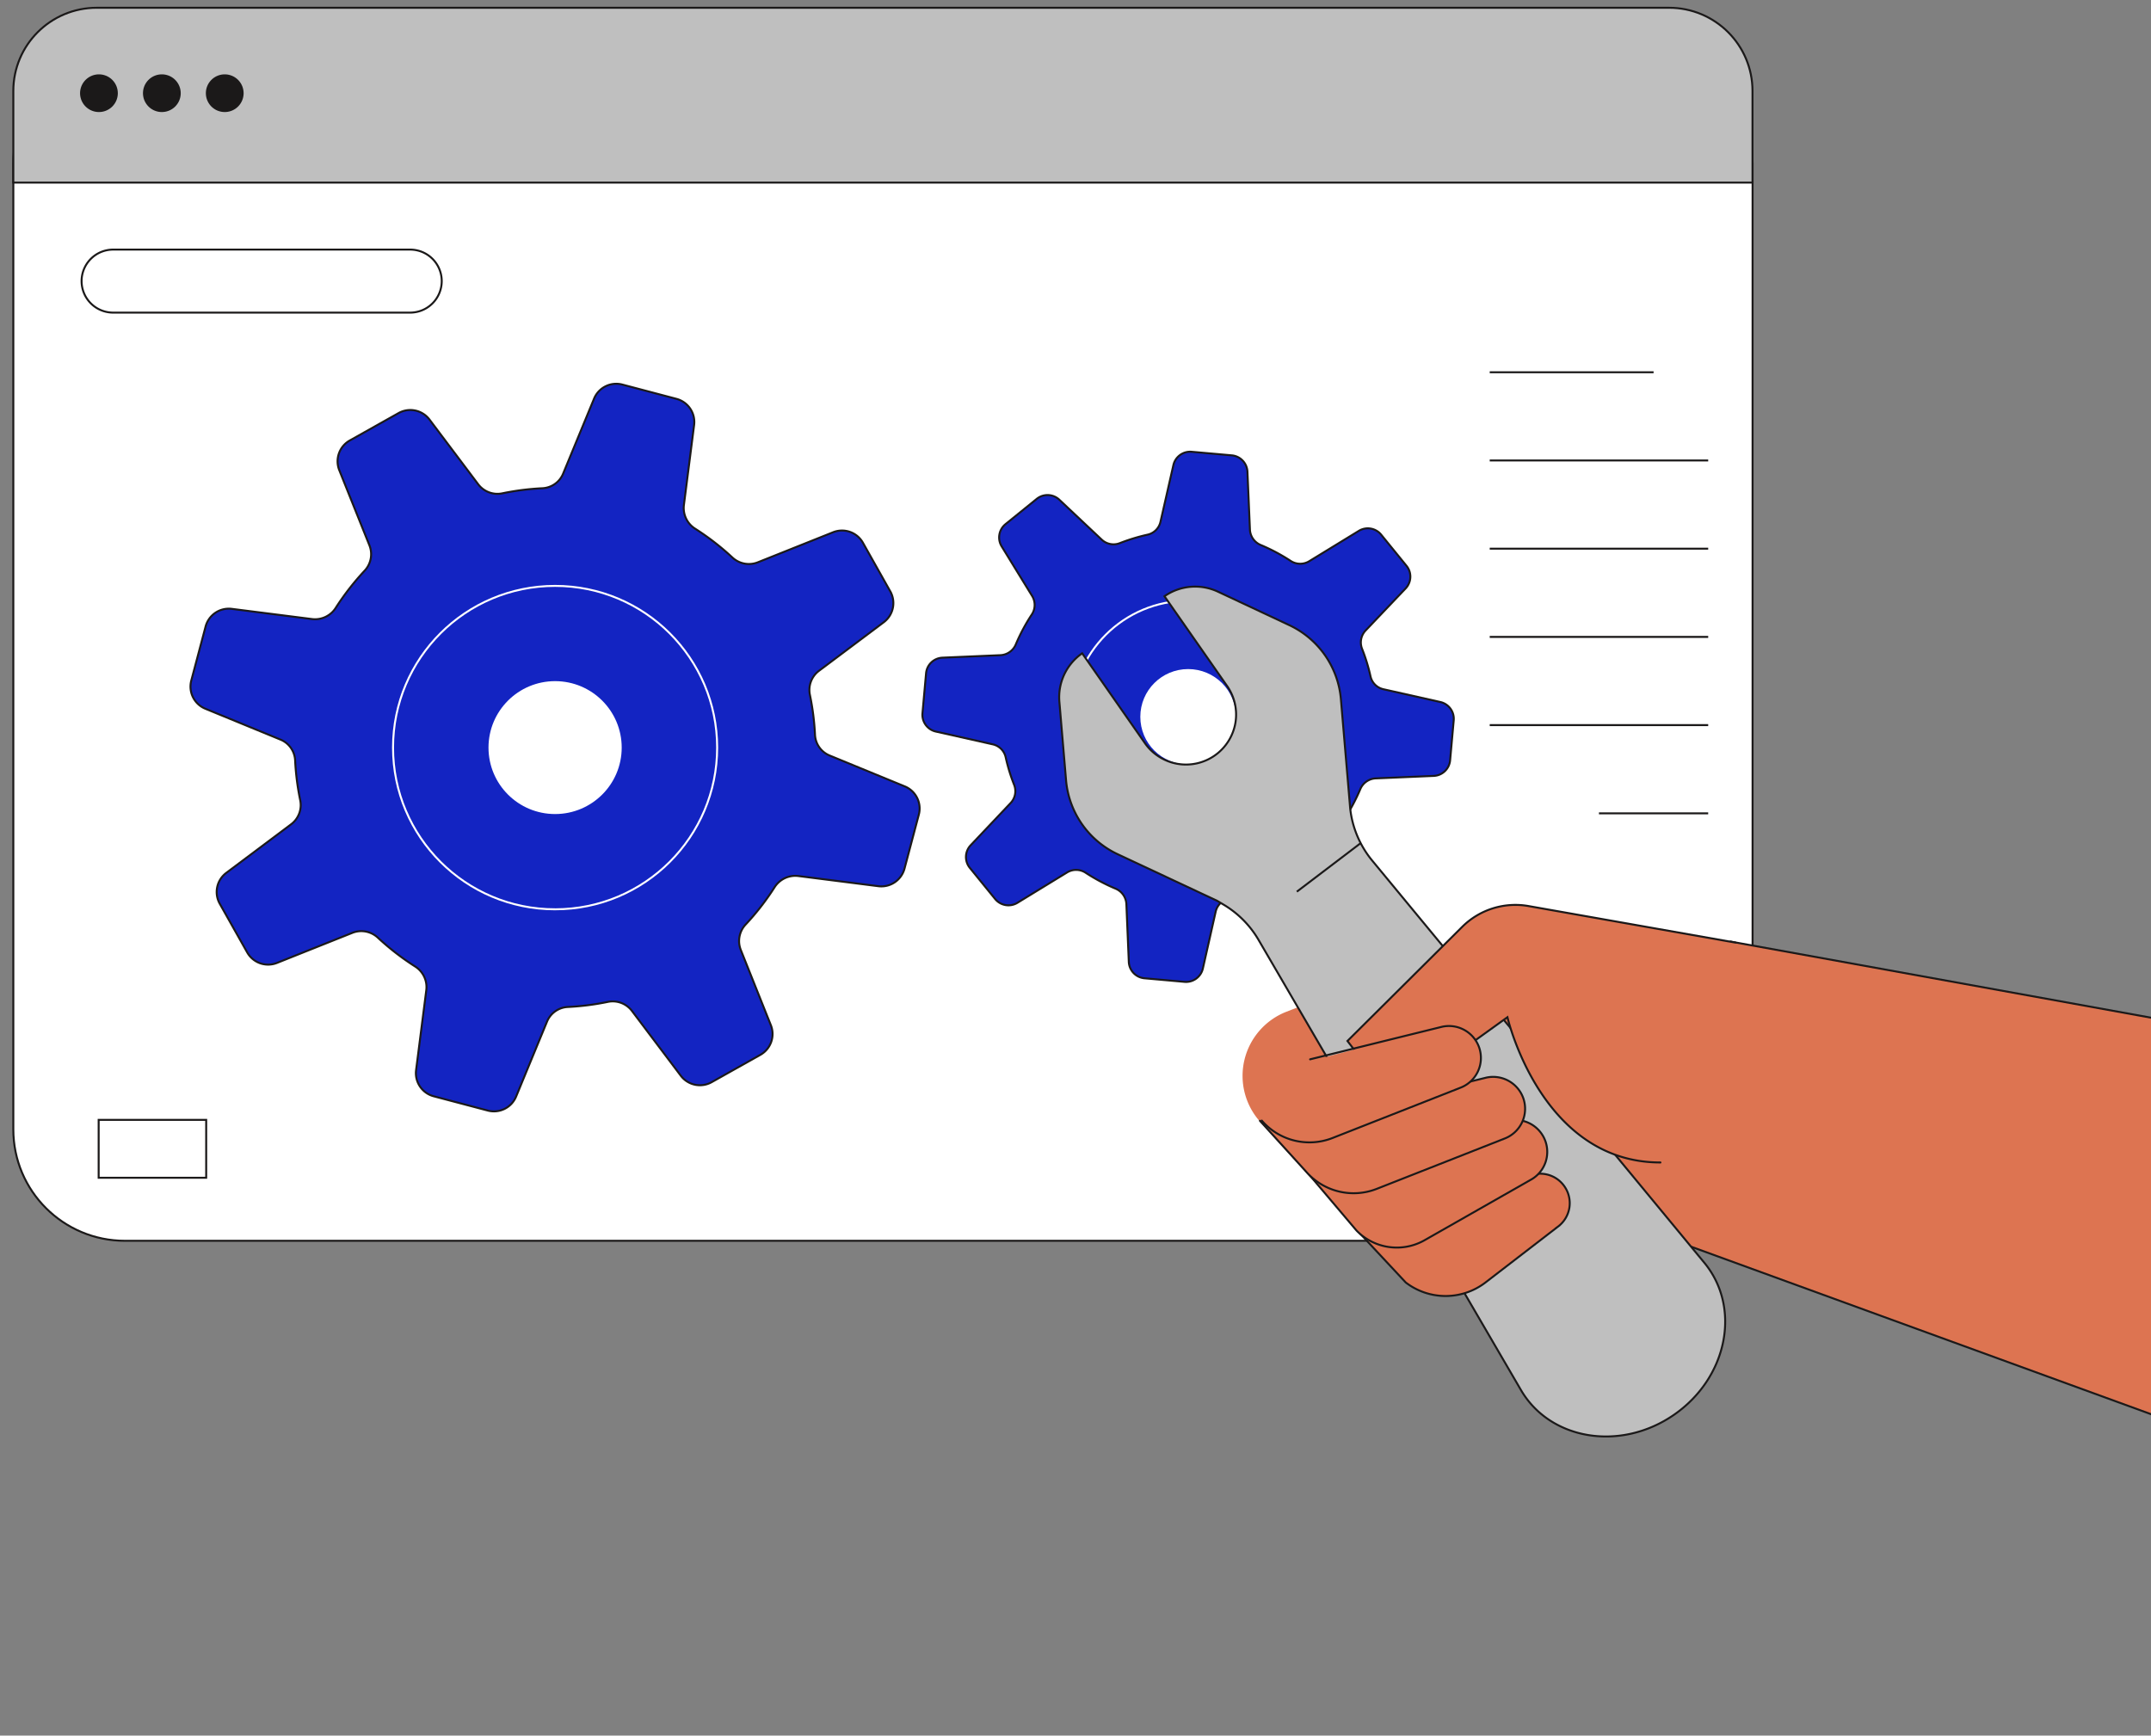 <svg xmlns="http://www.w3.org/2000/svg" width="285" height="230" fill="none"><rect width="100%" height="100%" fill="#808080" stroke="none"/><g clip-path="url(#a)"><path fill="#fff" stroke="#1B1919" stroke-width=".261" d="M217.421 6.933H16.556c-8.169 0-14.79 6.608-14.79 14.76v127.974c0 8.152 6.621 14.761 14.79 14.761H217.42c8.168 0 14.79-6.609 14.79-14.761V21.693c0-8.152-6.622-14.76-14.79-14.76Z"/><path fill="#BFBFBF" stroke="#1B1919" stroke-width=".261" d="M1.765 24.198V12.052C1.765 5.965 6.71 1.03 12.811 1.03h208.342c6.1 0 11.046 4.936 11.046 11.023v12.146H1.765Z"/><path fill="#1B1919" stroke="#1B1919" stroke-width=".261" d="M13.11 14.717c1.309 0 2.37-1.06 2.37-2.366a2.368 2.368 0 0 0-2.37-2.366 2.369 2.369 0 0 0-2.371 2.366 2.368 2.368 0 0 0 2.37 2.366Zm8.335 0c1.31 0 2.37-1.06 2.37-2.366a2.368 2.368 0 0 0-2.37-2.366c-1.31 0-2.37 1.06-2.37 2.366a2.368 2.368 0 0 0 2.37 2.366Zm8.332 0c1.31 0 2.37-1.06 2.37-2.366a2.368 2.368 0 0 0-2.37-2.366c-1.31 0-2.37 1.06-2.37 2.366a2.368 2.368 0 0 0 2.37 2.366Z"/><path fill="#1324C2" stroke="#1B1919" stroke-width=".261" d="m25.347 90.17 1.895-7.15a3.18 3.18 0 0 1 3.474-2.335l10.619 1.35a3.247 3.247 0 0 0 3.145-1.48 34.46 34.46 0 0 1 3.83-4.927 3.191 3.191 0 0 0 .634-3.366l-3.986-9.94a3.169 3.169 0 0 1 1.393-3.954l6.456-3.627a3.188 3.188 0 0 1 4.108.866l6.45 8.57a3.19 3.19 0 0 0 3.206 1.194 34.494 34.494 0 0 1 5.296-.671 3.132 3.132 0 0 0 2.742-1.928l4.104-9.95a3.177 3.177 0 0 1 3.751-1.858l7.164 1.891a3.172 3.172 0 0 1 2.34 3.467l-1.353 10.597a3.24 3.24 0 0 0 1.484 3.139 34.111 34.111 0 0 1 4.942 3.822 3.208 3.208 0 0 0 3.374.632l9.96-3.977a3.184 3.184 0 0 1 3.961 1.39l3.623 6.44a3.172 3.172 0 0 1-.862 4.093l-8.586 6.438a3.177 3.177 0 0 0-1.198 3.198 34.21 34.21 0 0 1 .673 5.286 3.129 3.129 0 0 0 1.932 2.736l9.961 4.093a3.167 3.167 0 0 1 1.862 3.744l-1.895 7.149a3.178 3.178 0 0 1-3.474 2.335l-10.619-1.35a3.25 3.25 0 0 0-3.132 1.505 33.969 33.969 0 0 1-3.83 4.929 3.195 3.195 0 0 0-.634 3.37l3.973 9.946c.6 1.48.003 3.174-1.392 3.954l-6.457 3.624a3.178 3.178 0 0 1-4.099-.888l-6.453-8.56a3.192 3.192 0 0 0-3.206-1.195 34.44 34.44 0 0 1-5.295.672 3.136 3.136 0 0 0-2.743 1.928l-4.101 9.941a3.178 3.178 0 0 1-3.751 1.858l-7.164-1.892a3.174 3.174 0 0 1-2.34-3.466l1.353-10.598a3.23 3.23 0 0 0-1.484-3.138 34.288 34.288 0 0 1-4.94-3.822 3.21 3.21 0 0 0-3.375-.633l-9.97 3.978a3.181 3.181 0 0 1-3.962-1.39l-3.632-6.444a3.17 3.17 0 0 1 .86-4.093l8.586-6.437a3.178 3.178 0 0 0 1.21-3.199 34.308 34.308 0 0 1-.673-5.285 3.13 3.13 0 0 0-1.932-2.737l-9.961-4.093a3.17 3.17 0 0 1-1.862-3.752Z"/><path stroke="#fff" stroke-width=".261" d="M73.548 120.5c11.86 0 21.473-9.595 21.473-21.43 0-11.834-9.614-21.428-21.473-21.428-11.859 0-21.472 9.594-21.472 21.429 0 11.834 9.613 21.429 21.472 21.429Z"/><path fill="#fff" d="M73.548 107.876c4.874 0 8.825-3.942 8.825-8.806 0-4.864-3.951-8.806-8.825-8.806-4.873 0-8.824 3.942-8.824 8.806 0 4.864 3.95 8.806 8.824 8.806Z"/><path fill="#1324C2" stroke="#1B1919" stroke-width=".261" d="m122.224 94.514.476-5.287a2.276 2.276 0 0 1 2.163-2.074l7.679-.329a2.333 2.333 0 0 0 2.047-1.429 24.472 24.472 0 0 1 2.112-3.953 2.29 2.29 0 0 0 .046-2.47l-4.026-6.555c-.6-.973-.383-2.24.506-2.959l4.132-3.345a2.282 2.282 0 0 1 3.004.113l5.61 5.284a2.285 2.285 0 0 0 2.413.46 24.964 24.964 0 0 1 3.657-1.116 2.25 2.25 0 0 0 1.715-1.697l1.71-7.517a2.282 2.282 0 0 1 2.437-1.77l5.299.472a2.282 2.282 0 0 1 2.078 2.17l.329 7.667c.042.9.6 1.695 1.432 2.043a24.503 24.503 0 0 1 3.962 2.107 2.3 2.3 0 0 0 2.465.04l6.57-4.02a2.283 2.283 0 0 1 2.963.508l3.352 4.12c.722.888.674 2.17-.111 3.001l-5.315 5.587a2.29 2.29 0 0 0-.46 2.41 24.103 24.103 0 0 1 1.119 3.65c.187.851.85 1.517 1.703 1.709l7.547 1.694a2.282 2.282 0 0 1 1.774 2.432l-.476 5.288a2.275 2.275 0 0 1-2.175 2.074l-7.68.329a2.327 2.327 0 0 0-2.047 1.429 24.54 24.54 0 0 1-2.111 3.953 2.288 2.288 0 0 0-.041 2.46l4.03 6.556a2.277 2.277 0 0 1-.51 2.959l-4.129 3.345a2.284 2.284 0 0 1-3.007-.113l-5.606-5.285a2.306 2.306 0 0 0-2.417-.459c-1.187.468-2.41.841-3.656 1.116a2.244 2.244 0 0 0-1.713 1.697l-1.697 7.535a2.288 2.288 0 0 1-2.438 1.77l-5.298-.474a2.28 2.28 0 0 1-2.078-2.172l-.323-7.662a2.33 2.33 0 0 0-1.433-2.041 24.842 24.842 0 0 1-3.961-2.107 2.3 2.3 0 0 0-2.465-.04l-6.569 4.017a2.284 2.284 0 0 1-2.965-.505l-3.352-4.123a2.277 2.277 0 0 1 .113-2.998l5.299-5.599a2.287 2.287 0 0 0 .46-2.408 23.981 23.981 0 0 1-1.118-3.649 2.255 2.255 0 0 0-1.704-1.712l-7.547-1.694a2.279 2.279 0 0 1-1.774-2.433Z"/><path stroke="#fff" stroke-width=".261" d="M157.427 110.379c8.517 0 15.421-6.89 15.421-15.39s-6.904-15.39-15.421-15.39-15.421 6.89-15.421 15.39 6.904 15.39 15.421 15.39Z"/><path fill="#fff" d="M157.426 101.315c3.5 0 6.338-2.832 6.338-6.325 0-3.493-2.838-6.325-6.338-6.325-3.501 0-6.338 2.832-6.338 6.325 0 3.493 2.837 6.325 6.338 6.325Z"/><path fill="#DD7451" d="m229.274 124.771 55.852 10.093v52.586l-63.533-23.141"/><path stroke="#1B1919" stroke-linecap="round" stroke-width=".261" d="m285.126 187.45-63.533-23.141m7.683-39.538 61.959 11.221"/><path fill="#DD7451" d="m193.964 166.853-11.093-.547-15.891-17.637a9.108 9.108 0 0 1-2.098-8.204 9.129 9.129 0 0 1 5.565-6.392l33.338-13.03 26.186 3.865-7.685 38.816-3.097 1.913a28.823 28.823 0 0 1-21.61 2.256l-3.615-1.04Z"/><path stroke="#1B1919" stroke-linecap="round" stroke-width=".261" d="M219.062 128.489c-5.521 1.28-8.209 1.076-13.819-1.353"/><path fill="#BFBFBF" stroke="#1B1919" stroke-linecap="round" stroke-width=".261" d="M177.664 92.656c-.364-4.258-2.974-8-6.85-9.816l-9.446-4.433c-2.3-1.075-5-.843-7.082.608l8.304 11.896a6.608 6.608 0 0 1 1.085 4.95 6.642 6.642 0 0 1-11.991 2.603l-8.3-11.89a7.084 7.084 0 0 0-3.02 6.423l.884 10.391a11.964 11.964 0 0 0 6.85 9.815l13.175 6.173.847.505a13.12 13.12 0 0 1 4.629 4.665l34.775 59.664c3.892 6.666 13.235 8.168 20.304 3.254 7.072-4.916 8.906-14.173 3.985-20.133l-43.999-53.285a13.077 13.077 0 0 1-2.92-6.927l-1.23-14.463Z"/><path fill="#DD7451" d="M220.002 154.049c-15.843 0-20.271-19.252-20.271-19.252l-9.214 6.629a7.63 7.63 0 0 1-10.495-1.538l-1.49-1.94 15.203-15.123a10.007 10.007 0 0 1 8.797-2.755l27.423 4.844"/><path stroke="#1B1919" stroke-linecap="round" stroke-width=".261" d="M220.002 154.049c-15.843 0-20.271-19.252-20.271-19.252l-9.214 6.629a7.63 7.63 0 0 1-10.495-1.538l-1.49-1.94 15.203-15.123a10.007 10.007 0 0 1 8.797-2.755l27.423 4.844"/><path fill="#DD7451" stroke="#1B1919" stroke-linecap="round" stroke-width=".261" d="M186.256 169.952a8.677 8.677 0 0 0 10.563 0l9.575-7.377a3.882 3.882 0 0 0 .914-5.322 3.904 3.904 0 0 0-5.039-1.274l-21.978 7.581 5.965 6.392Z"/><path fill="#DD7451" stroke="#1B1919" stroke-linecap="round" stroke-width=".261" d="M179.72 163.055a7.437 7.437 0 0 0 9.025 1.299l13.985-7.961a4.225 4.225 0 0 0 1.864-5.568 4.239 4.239 0 0 0-5.223-2.174l-26.314 6.531 6.663 7.873Z"/><path fill="#DD7451" d="M173.03 155.238a8.36 8.36 0 0 0 9.382 2.305l16.902-6.65a4.232 4.232 0 0 0 2.535-5.298c-.685-2.046-2.843-3.688-6.527-2.371l-22.697.766a4.53 4.53 0 0 0-3.697 2.857 4.515 4.515 0 0 0 .802 4.596l3.3 3.795Z"/><path stroke="#1B1919" stroke-linecap="round" stroke-width=".261" d="m166.94 148.527 6.094 6.712a8.363 8.363 0 0 0 9.383 2.305l16.901-6.651a4.231 4.231 0 0 0 2.536-5.297 4.24 4.24 0 0 0-4.919-2.794l-17.495 4.318"/><path fill="#DD7451" d="M167.18 148.499a8.36 8.36 0 0 0 9.381 2.305l16.902-6.647a4.226 4.226 0 0 0 2.536-5.297c-.686-2.05-3.828-3.041-5.943-2.588l-15.582 4.127-5.484-.694-1.81 8.794Z"/><path stroke="#1B1919" stroke-linecap="round" stroke-width=".261" d="M167.18 148.499a8.362 8.362 0 0 0 9.381 2.305l16.902-6.647a4.227 4.227 0 0 0 2.536-5.297 4.24 4.24 0 0 0-4.919-2.798l-17.495 4.318"/><path stroke="#1B1919" stroke-width=".261" d="M197.383 49.33h21.711m-21.711 11.69h28.947m-28.947 11.69h28.947m-28.947 11.691h28.947m-28.947 11.691h28.947m-14.475 11.69h14.473M54.344 33.077h-39.35a4.18 4.18 0 0 0-4.183 4.175 4.18 4.18 0 0 0 4.184 4.175h39.35a4.18 4.18 0 0 0 4.183-4.175 4.18 4.18 0 0 0-4.184-4.175Z"/><path stroke="#1B1919" stroke-width=".261" d="M13.072 148.403H27.32v7.672H13.072v-7.672Z" clip-rule="evenodd"/><path fill="#1324C2" d="m180.278 111.735-8.452 6.429 8.452-6.429Z"/><path stroke="#1B1919" stroke-width=".261" d="m180.278 111.735-8.452 6.429"/></g><defs><clipPath id="a"><path fill="#fff" d="M0 0h285v230H0z"/></clipPath></defs></svg>